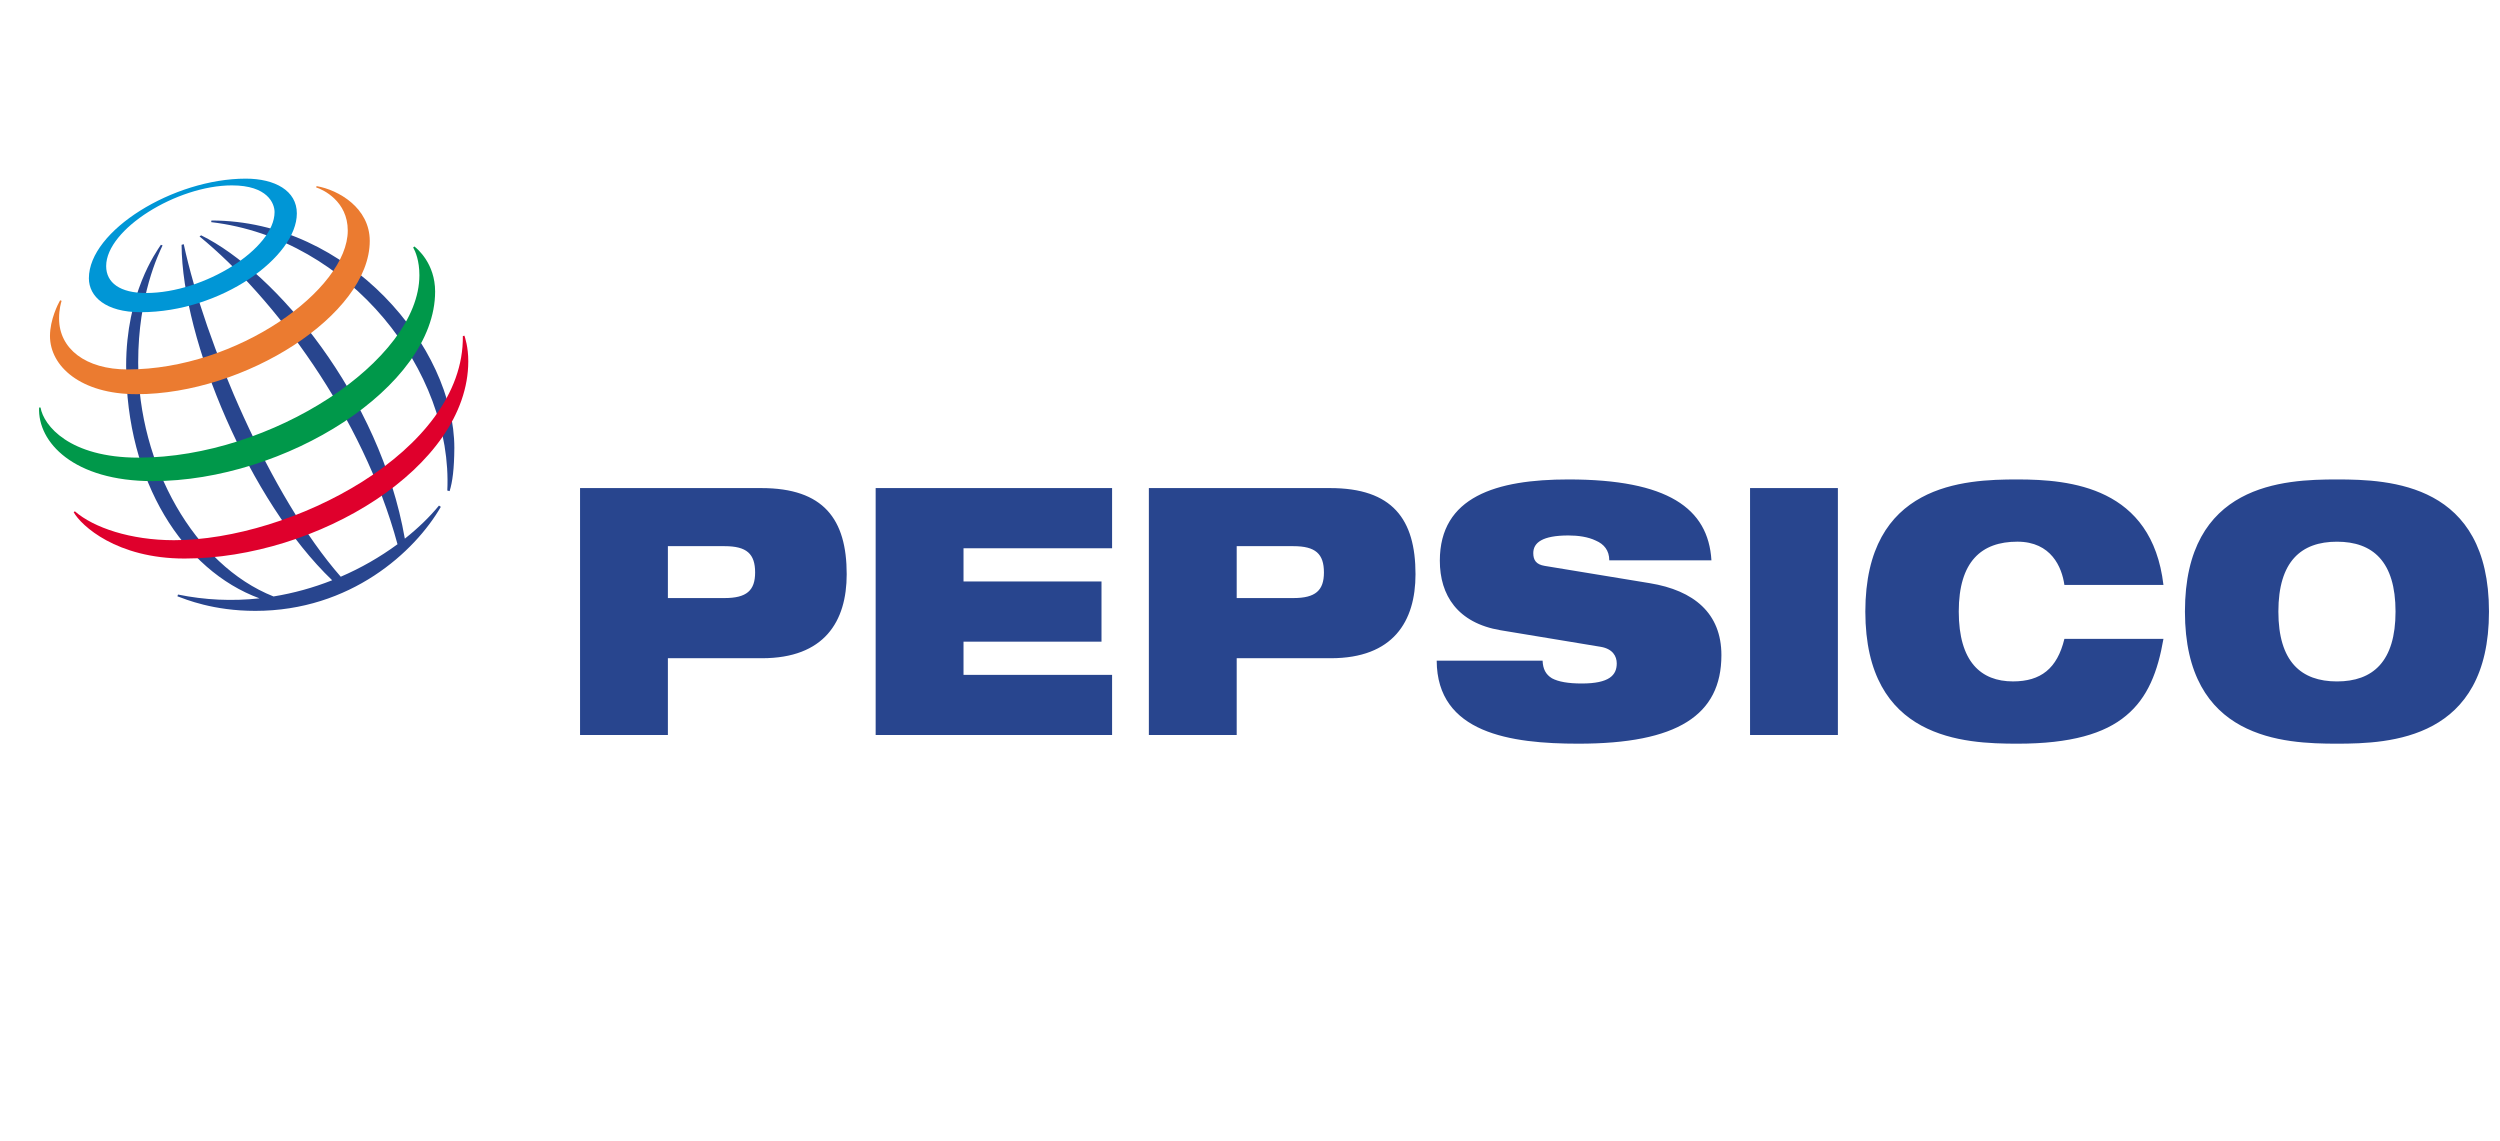 <svg width="103" height="47" viewBox="0 0 103 47" fill="none" xmlns="http://www.w3.org/2000/svg">
<g clip-path="url(#clip0_1491_1291)">
<g clip-path="url(#clip1_1491_1291)">
<path fill-rule="evenodd" clip-rule="evenodd" d="M27.517 22.502H29.853C30.764 22.502 31.111 22.817 31.111 23.586C31.111 24.326 30.764 24.64 29.853 24.64H27.517V22.502ZM23.898 30.283H27.517V27.119H31.393C33.96 27.119 34.884 25.61 34.884 23.657C34.884 21.391 33.934 20.109 31.367 20.109H23.898V30.283ZM36.077 20.109H45.818V22.588H39.697V23.956H45.382V26.436H39.697V27.804H45.818V30.283H36.077V20.109ZM50.952 22.502H53.288C54.199 22.502 54.546 22.817 54.546 23.586C54.546 24.326 54.199 24.64 53.288 24.64H50.952V22.502ZM47.333 30.283H50.952V27.119H54.828C57.395 27.119 58.319 25.61 58.319 23.657C58.319 21.391 57.369 20.109 54.802 20.109H47.333V30.283ZM61.822 25.966C60.052 25.666 59.321 24.526 59.321 23.101C59.321 20.465 61.644 19.753 64.62 19.753C68.701 19.753 70.383 20.935 70.511 23.087H66.302C66.302 22.674 66.083 22.417 65.75 22.274C65.429 22.118 65.019 22.061 64.62 22.061C63.542 22.061 63.171 22.36 63.171 22.788C63.171 23.073 63.286 23.258 63.645 23.315L67.97 24.027C69.793 24.326 70.922 25.267 70.922 26.991C70.922 29.471 69.1 30.64 65.031 30.64C62.246 30.64 59.204 30.212 59.192 27.22H63.555C63.568 27.561 63.684 27.789 63.941 27.946C64.209 28.089 64.607 28.16 65.172 28.16C66.301 28.16 66.61 27.818 66.61 27.333C66.61 27.034 66.442 26.735 65.956 26.65L61.822 25.966ZM72.102 20.109H75.721V30.283H72.102V20.109ZM89.134 26.322C88.903 27.661 88.492 28.744 87.593 29.485C86.708 30.226 85.322 30.64 83.115 30.64C80.92 30.64 76.852 30.468 76.852 25.197C76.852 19.924 80.92 19.753 83.115 19.753C85.296 19.753 88.659 20.066 89.134 24.099H85.053C84.95 23.372 84.513 22.317 83.115 22.317C81.638 22.317 80.701 23.13 80.701 25.196C80.701 27.263 81.613 28.074 82.935 28.074C84.077 28.074 84.757 27.547 85.053 26.322H89.134V26.322ZM93.869 25.197C93.869 23.13 94.807 22.318 96.283 22.318C97.758 22.318 98.696 23.13 98.696 25.197C98.696 27.263 97.758 28.075 96.283 28.075C94.807 28.074 93.869 27.263 93.869 25.197ZM90.019 25.197C90.019 30.468 94.087 30.64 96.283 30.64C98.477 30.64 102.546 30.468 102.546 25.197C102.546 19.924 98.477 19.753 96.283 19.753C94.087 19.753 90.019 19.924 90.019 25.197ZM18.429 20.21C18.663 15.329 14.447 9.832 8.701 9.152L8.711 9.085C14.376 9.085 18.719 14.323 18.719 18.455C18.713 19.315 18.645 19.848 18.524 20.235L18.429 20.21ZM18.086 20.83C17.709 21.29 17.235 21.753 16.679 22.193C15.658 16.325 11.339 11.193 8.286 9.695L8.221 9.741C11.291 12.257 14.953 17.145 16.377 22.423C15.651 22.956 14.866 23.405 14.039 23.761C11.141 20.461 8.44 14.098 7.57 10.06L7.481 10.087C7.501 14.006 10.287 20.66 13.686 23.907C12.906 24.215 12.096 24.439 11.269 24.574C8.011 23.285 5.693 19.157 5.693 14.929C5.693 12.169 6.535 10.461 6.698 10.112L6.629 10.085C6.432 10.383 5.197 12.089 5.197 15.069C5.197 19.849 7.558 23.502 10.691 24.652C9.57 24.775 8.438 24.722 7.333 24.495L7.31 24.568C7.645 24.691 8.783 25.168 10.518 25.168C14.441 25.168 17.094 22.733 18.162 20.882L18.086 20.83Z" fill="#28458E"/>
<path fill-rule="evenodd" clip-rule="evenodd" d="M10.125 7.36C7.15 7.36 3.662 9.504 3.662 11.464C3.662 12.222 4.357 12.863 5.794 12.863C9.13 12.863 12.23 10.573 12.23 8.793C12.23 7.857 11.329 7.36 10.125 7.36ZM11.312 8.738C11.312 10.238 8.427 12.072 6.016 12.072C4.95 12.072 4.374 11.654 4.374 10.963C4.374 9.441 7.292 7.638 9.554 7.638C11.029 7.638 11.312 8.387 11.312 8.738Z" fill="#0096D6"/>
<path fill-rule="evenodd" clip-rule="evenodd" d="M2.477 12.372C2.393 12.516 2.059 13.171 2.059 13.842C2.059 15.086 3.318 16.241 5.633 16.241C10.088 16.241 15.234 12.967 15.234 9.927C15.234 8.563 13.941 7.821 13.043 7.668L13.026 7.721C13.305 7.809 14.328 8.284 14.328 9.5C14.328 11.921 9.784 15.221 5.258 15.221C3.525 15.221 2.434 14.367 2.434 13.123C2.434 12.729 2.516 12.47 2.538 12.395L2.477 12.372Z" fill="#EB7B30"/>
<path fill-rule="evenodd" clip-rule="evenodd" d="M17.071 10.154C17.193 10.247 17.927 10.858 17.927 12.012C17.927 15.95 11.749 19.822 6.287 19.822C3.03 19.822 1.546 18.216 1.611 16.79H1.67C1.797 17.53 2.855 18.855 5.706 18.855C11.174 18.855 17.279 14.849 17.279 11.339C17.279 10.737 17.116 10.362 17.023 10.195L17.071 10.154Z" fill="#00984A"/>
<path fill-rule="evenodd" clip-rule="evenodd" d="M19.135 13.83C19.16 13.914 19.293 14.291 19.293 14.882C19.293 19.262 13.041 23.012 7.604 23.012C4.806 23.012 3.344 21.654 3.036 21.103L3.085 21.066C3.86 21.742 5.385 22.256 7.165 22.256C11.967 22.256 19.133 18.607 19.069 13.846L19.135 13.83Z" fill="#DF002C"/>
</g>
</g>
<defs>
<clipPath id="clip0_1491_1291">
<rect width="102.545" height="47" fill="white" transform="translate(0.091)"/>
</clipPath>
<clipPath id="clip1_1491_1291">
<rect width="101" height="28" fill="white" transform="translate(1.545 5)"/>
</clipPath>
</defs>
</svg>

